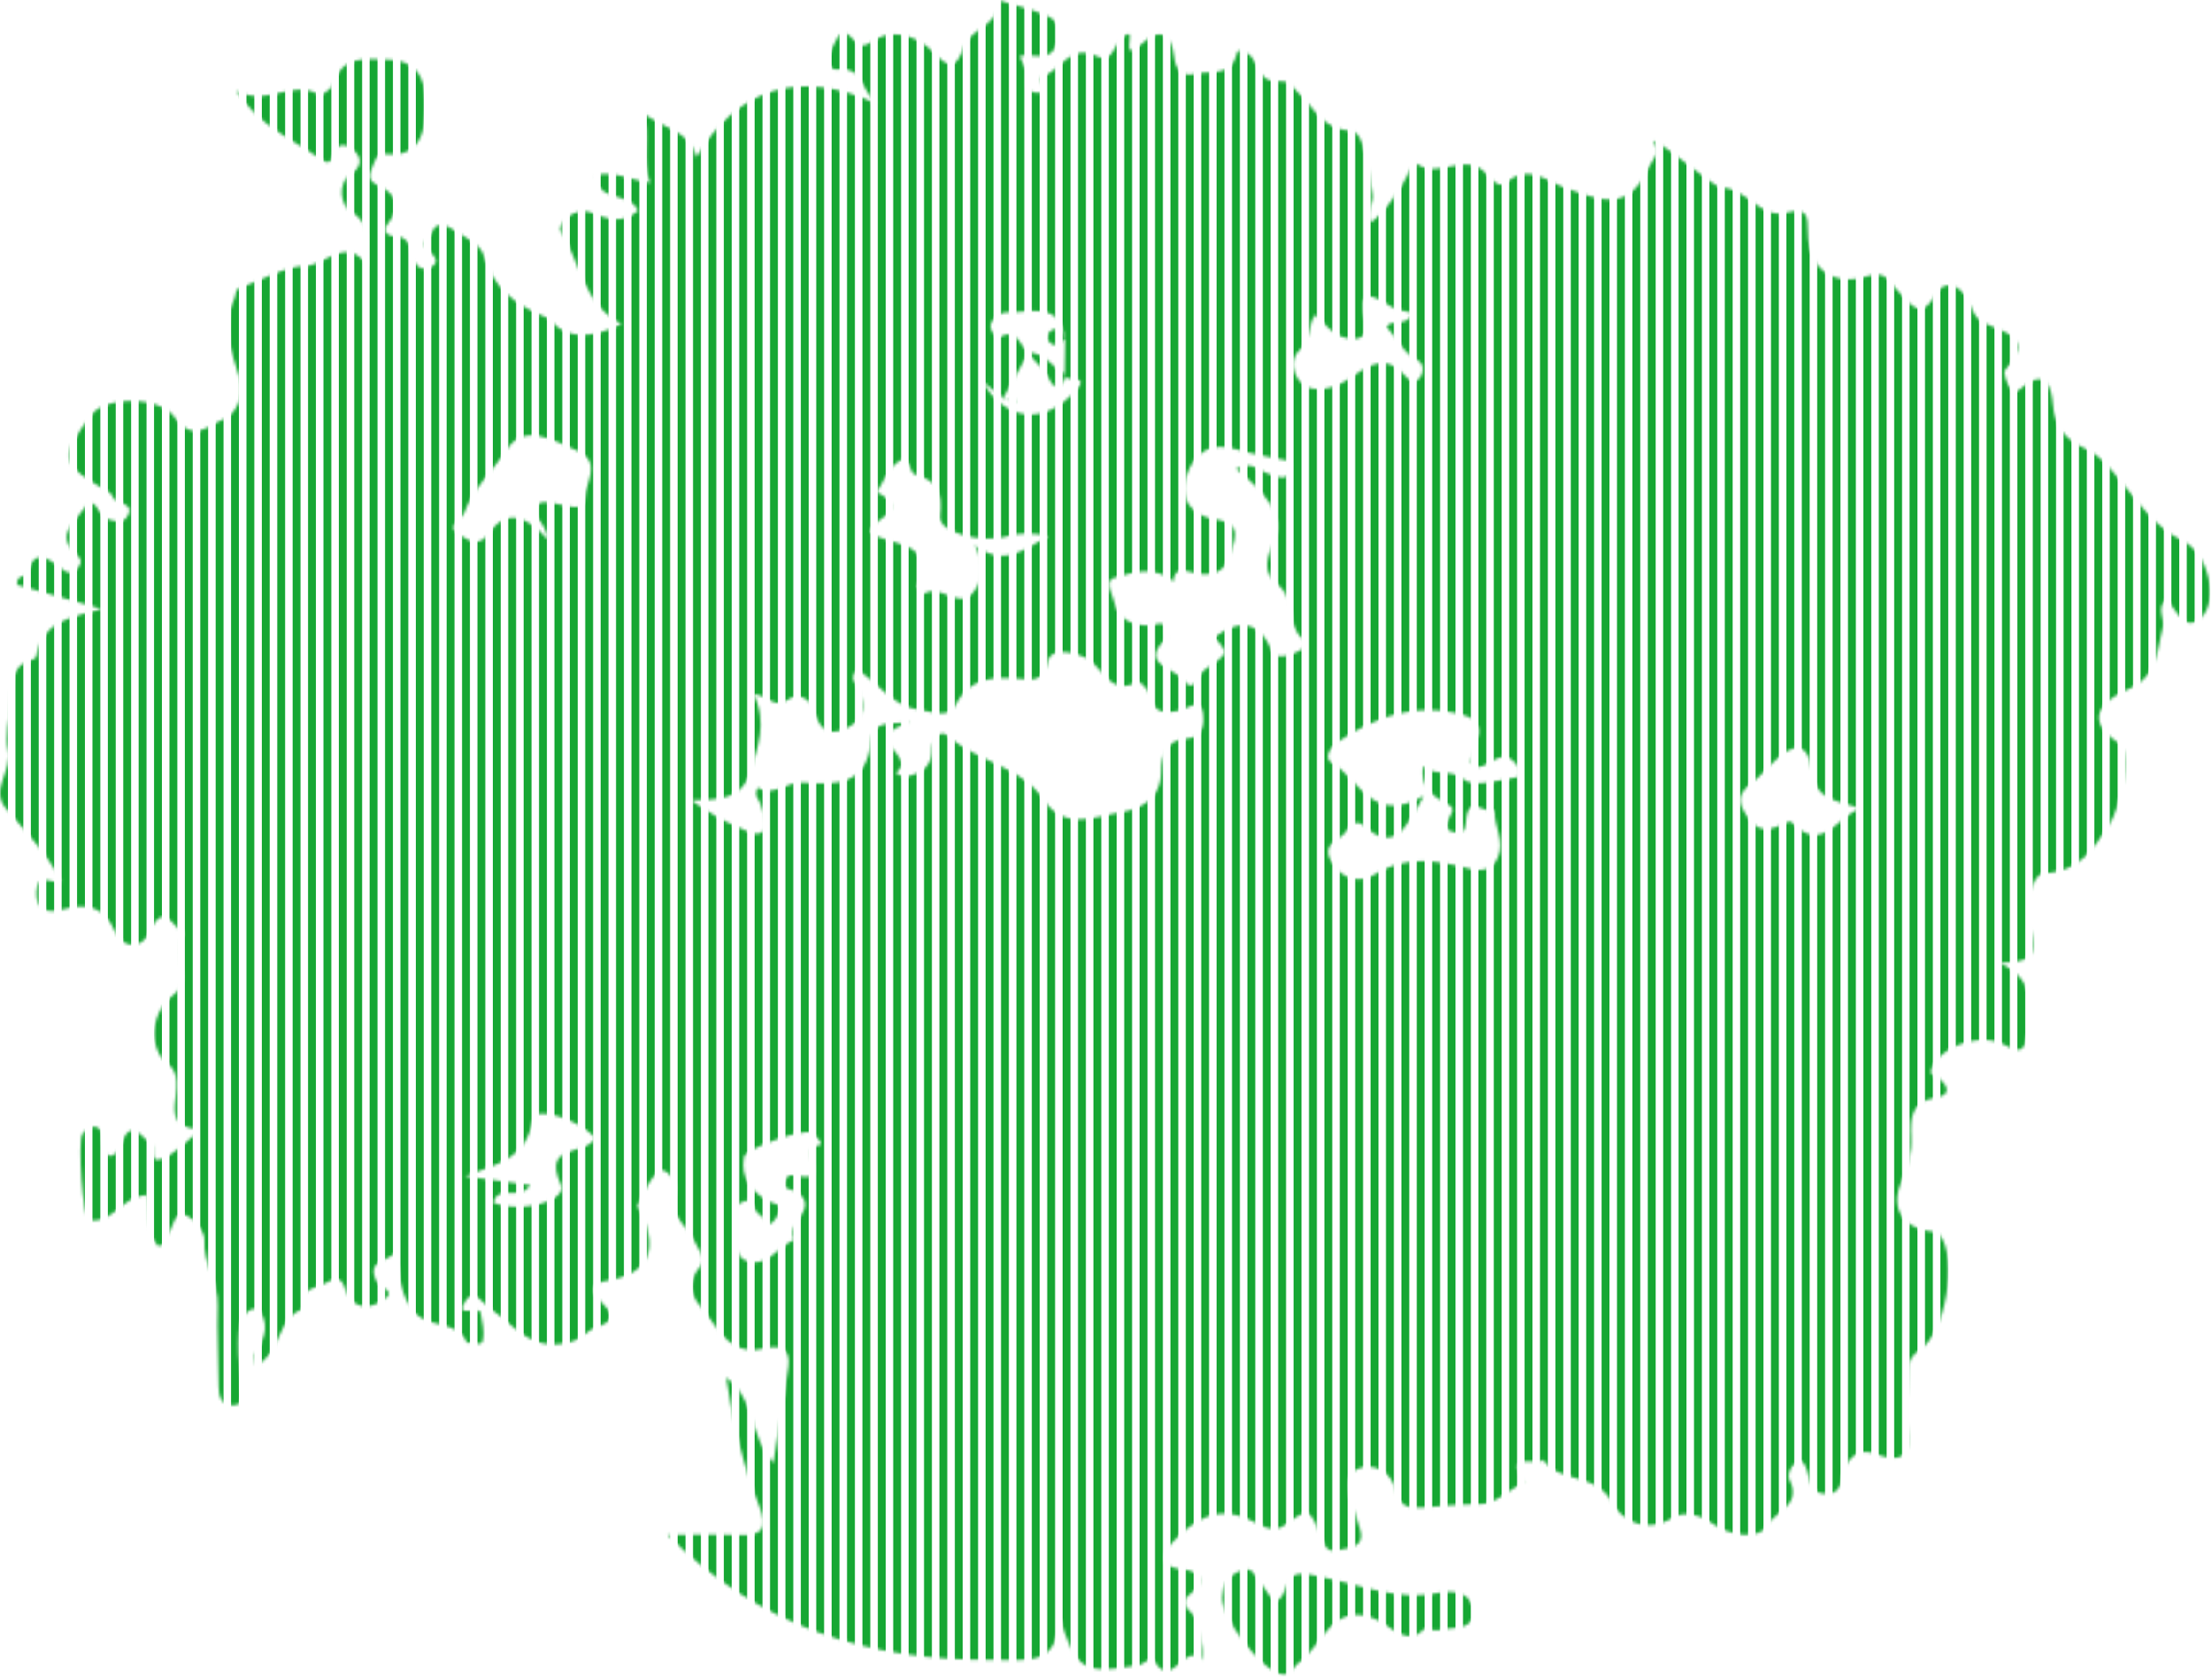 <svg width="768" height="582" viewBox="0 0 768 582" fill="none" xmlns="http://www.w3.org/2000/svg">
<mask id="mask0_52_12624" style="mask-type:luminance" maskUnits="userSpaceOnUse" x="0" y="0" width="768" height="582">
<path d="M694.062 334.165C706.113 339.571 705.564 348.644 703.966 358.844C702.903 365.651 701.009 365.376 695.779 362.624C687.544 358.288 673.747 363.271 670.734 370.803C669.643 373.541 672.128 373.408 673.135 374.266C676.851 377.455 677.316 380.2 671.832 381.108C663.625 382.474 663.167 388.26 663.498 394.546C663.794 400.241 662.358 405.224 660.063 410.532C656.156 419.556 660.858 426.37 670.664 427.489C671.966 427.637 672.656 427.658 673.585 428.875C679.885 437.132 675.436 462.937 666.279 468.864C662.822 471.103 662.435 474.01 662.435 477.572C662.435 483.499 661.182 489.594 662.182 495.317C663.97 505.594 660.176 508.016 651.208 504.75C646.105 502.891 643.043 504.75 640.713 509.149C638.89 512.598 640.29 518.659 633.962 518.581C626.536 518.497 629.359 510.324 625.403 507.129C621.672 507.819 620.405 512.07 621.278 513.689C626.008 522.46 615.956 524.916 613.429 529.689C610.93 534.405 600.949 533.61 594.086 528.57C590.735 526.113 584.808 524.346 580.81 526.845C571.392 532.744 562.804 527.556 559.644 521.517C554.076 510.881 541.342 515.167 535.817 506.742C533.423 509.107 521.774 503.518 529.256 514.372C524.174 517.145 519.099 522.129 514.01 522.143C507.266 522.164 500.685 522.777 494.019 523.333C489.753 523.685 485.783 523.297 484.551 517.378C483.193 510.859 476.871 507.755 471.839 509.733C466.278 511.915 468.185 518.448 469.832 523.473C470.635 525.916 471.458 528.359 472.198 530.822C473.598 535.454 470.959 537.101 467.003 537.636C463.913 538.051 461.146 540.05 459.105 534.659C454.649 522.889 454.339 523.445 445.843 529.583C441.437 532.765 436.728 528.661 432.786 527.084C421.481 522.565 413.851 528.302 407.051 535.447C403.144 539.558 402.124 544.098 410.873 544.816C414.815 545.14 420.291 548.012 413.583 553.073C407.818 557.423 414.843 559.309 415.28 562.463C415.913 567.066 418.173 571.431 417.159 576.28C411.556 569.558 407.009 586.6 400.976 576.949C399.463 574.521 397.281 577.745 395.331 578.068C375.833 581.299 373.707 580.06 367.555 560.443C368.083 579.033 356.074 576.076 345.044 576.203C301.803 576.696 263.426 564.694 231.813 532.821C240.26 532.821 248.524 532.554 256.76 532.899C264.77 533.23 266.629 530.308 263.665 522.946C258.118 509.128 254.676 494.747 252.107 478.128C262.616 486.096 260.068 498.548 268.48 507.896C270.437 495.549 272.337 484.963 273.724 474.306C274.491 468.428 271.169 466.732 265.728 468.055C256.492 470.3 252.184 465.957 246.8 458.221C242.133 451.52 236.368 448.008 243.104 439.645C245.49 436.682 242.252 433.43 240.781 430.326C238.268 424.997 231.293 421.421 234.742 413.397C235.671 411.243 231.363 404.999 229.139 406.449C225.506 408.821 223.683 414.093 221.417 418.31C221.065 418.971 222.437 420.513 222.937 421.682C228.392 434.352 225.077 442.172 210.788 444.601C209.211 444.868 203.481 445.741 207.254 450.422C210.232 454.111 216.63 457.539 206.951 460.819C203.664 461.931 202.13 464.852 197.639 465.999C184.314 469.406 178.69 460.115 170.764 454.681C167.695 452.583 164.647 447.219 161.824 451.302C157.08 458.151 166.378 452.921 166.885 455.751C167.448 458.89 168.272 462.255 167.659 465.246C167.124 467.851 163.999 465.429 162.176 466.218C158.868 458.151 149.154 461.29 144.142 455.786C138.813 449.922 138.722 442.693 137.441 434.795C134.231 438.019 127.143 437.583 130.747 444.756C131.894 447.05 138.405 448.184 132.485 451.703C128.769 453.913 124.299 454.772 121.089 450.162C119.217 447.473 119.618 441.475 113.487 445.206C109.855 447.416 103.245 446.952 105.659 454.322C96.135 456.722 97.916 469.681 88.871 474.003C88.625 471.659 88.21 470.688 88.519 470.124C91.053 465.556 93.756 460.995 90.546 455.722C89.491 453.984 87.316 454.026 86.063 455.258C81.909 459.326 82.881 464.817 82.811 469.85C82.761 473.651 84.148 477.515 83.817 481.26C83.62 483.513 85.352 488.088 80.509 487.856C76.989 487.687 75.912 484.885 75.912 481.387C75.912 471.983 75.251 462.571 75.553 453.181C75.807 445.185 70.478 438.568 70.957 430.375C71.126 427.489 67.149 422.667 64.129 421.724C60.419 420.569 60.138 426.243 58.096 428.728C57.125 429.903 57.941 432.346 54.88 432.543C50.36 427.658 52.155 421.048 50.832 414.811C49.72 415.044 48.537 415.17 47.439 415.551C41.576 417.599 38.056 424.765 30.855 423.547C28.828 423.202 26.829 396.214 28.645 393.617C29.497 392.392 31.299 391.055 32.622 391.104C35.325 391.209 35.459 393.849 35.642 395.919C36.325 403.76 40.316 401.845 42.005 397.242C45.637 387.324 49.389 395.553 52.571 396.869C54.316 397.587 51.107 404.436 56.583 402.134C61.025 400.269 64.572 396.256 68.472 393.145C68.662 392.997 68.486 391.991 68.423 391.984C52.88 390.59 67.106 375.702 58.012 369.107C52.754 365.299 50.522 352.938 60.574 345.033C67.022 339.965 59.033 330.469 63.925 323.895C60.039 322.248 56.935 312.295 51.923 323.606C49.312 329.498 42.674 329.449 40.069 323.606C35.867 314.16 29.842 313.498 21.169 315.863C17.213 316.94 12.427 316.462 12.666 309.767C12.934 302.327 17.967 306.938 21.324 306.086C16.418 296.295 8.865 288.707 2.002 280.584C-3.601 273.953 4.522 267.547 2.762 260.149C1.791 256.052 3.058 249.661 3.614 244.353C4.226 238.462 3.093 230.881 11.688 228.818C12.04 228.734 12.511 228.283 12.575 227.938C14.806 215.205 25.168 214.283 35.318 211.39C25.506 208.595 15.7 205.801 5.951 203.027C5.339 199.536 9.407 200.204 9.668 198.994C11.237 191.582 15.123 192.687 19.558 195.988C21.986 197.797 24.091 200.542 27.019 197.086C29.511 194.151 26.646 192.926 25.027 190.976C20.114 185.042 26.252 180.868 28.666 177.152C32.882 170.669 34.051 178.848 36.838 179.96C39.175 180.889 42.357 181.797 43.927 179.657C46.855 175.666 42.962 175.061 40.316 173.829C39.295 173.35 38.957 171.499 37.944 170.915C20.634 160.976 20.205 159.132 31.967 143.73C36.479 137.817 55.224 137.106 60.701 144.913C67.163 154.127 73.195 147.081 77.581 145.532C80.797 144.399 85.485 138.669 82.987 130.694C80.431 122.521 76.954 113.138 81.318 103.819C81.952 102.46 81.572 100.412 83.402 99.806C91.004 97.307 98.951 92.401 105.856 92.331C112.98 92.26 120.455 81.336 127.846 92.626C126.784 85.243 129.782 78.119 121.554 73.241C119.083 71.777 116.133 64.231 122.335 59.993C125.333 57.945 125.868 54.918 123.018 52.426C119.984 49.78 117.091 49.005 115.542 54.362C114.536 57.839 112.009 55.728 110.474 54.658C101.161 48.168 90.131 43.832 82.015 31.499C92.771 37.18 101.478 27.325 110.791 32.851C111.509 33.273 115.028 30.992 115.549 29.409C118.991 19.005 126.41 20.455 135.097 20.715C147.267 21.081 147.985 31.457 147.88 37.152C147.76 43.487 146.69 54.96 134.16 53.503C130.507 53.074 130.275 55.897 129.219 58.135C127.945 60.824 127.762 62.703 131.077 64.245C137.356 67.159 139.827 71.411 134.667 77.633C132.499 80.252 134.688 81.941 136.709 81.948C141.404 81.962 142.389 84.968 143.121 88.48C143.846 92.007 146.064 94.372 149.414 92.788C153.096 91.05 150.716 88.713 148.696 86.946C145.493 84.144 149.069 82.603 149.914 80.604C151.336 77.225 154.271 77.718 156.376 79.118C160.592 81.913 166.779 84.616 167.934 88.579C171.207 99.835 178.69 105.663 188.622 109.731C189.41 110.055 190.346 110.358 190.867 110.963C196.489 117.481 204.779 117.981 215.736 112.463C202.594 105.628 201.433 91.113 194.746 80.238C193.443 78.112 198.983 71.157 205.832 74.001C211.02 76.155 216.327 77.732 221.522 73.142C218.643 66.399 207.205 70.369 206.818 60.803C212.836 59.254 218.369 62.204 225.647 63.506C222.522 54.953 225.929 47.112 223.141 39.038C229.505 44.529 239.197 44.782 241.788 54.58C255.901 30.633 277.588 23.545 304.267 35.983C298.473 30.317 299.67 23.193 290.759 24.108C286.922 24.502 287.112 19.483 289.097 16.281C290.695 13.697 291.744 8.531 296.045 13.458C299.776 17.731 300.874 15.19 304.928 13.155C310.764 10.227 318.908 12.578 324.3 18.357C329.002 23.404 332.029 24.411 334.647 16.253C336.702 9.854 347.261 8.967 346.487 -0.001C352.364 1.844 358.474 3.195 364.035 5.736C366.9 7.046 368.329 10.086 367.175 14.338C365.014 22.285 358.925 18.315 354.061 19.491C354.927 21.764 356.44 23.925 356.384 26.051C356.306 28.867 355.983 31.626 359.291 32.112C366.443 33.16 359.03 27.339 361.621 26.628C368.146 24.847 371.285 15.042 380.549 19.399C387.616 22.721 386.398 12.74 392.001 11.776C393.416 11.909 389.2 22.081 396.584 15.077C402.553 9.404 406.72 11.705 407.621 19.498C408.177 24.312 410.402 26.783 415.019 25.622C419.989 24.369 426.796 26.748 429.111 19.617C429.548 18.266 429.71 17.076 431.082 17.59C432.575 18.153 434.355 19.16 435.045 20.476C439.114 28.261 439.029 28.064 446.104 28.289C447.687 28.339 449.18 30.831 450.728 32.182C456.275 37.011 458.394 44.599 468.889 45.387C474.225 45.788 474.893 59.339 476.449 67.328C477.09 70.622 473.852 73.818 475.907 77.274C479.983 74.571 486.923 65.132 489.408 59.254C489.851 58.212 491.717 56.657 491.815 56.734C499.22 62.647 509.258 51.955 516.304 60.662C517.754 62.457 520.859 65.392 522.822 63.569C530.523 56.425 537.52 63.217 543.567 65.273C555.195 69.222 564.895 74.121 572.159 58.684C574.454 53.813 576.643 54.017 574.003 48.773C579.776 51.244 594.874 64.998 597.676 65.09C606.637 65.371 611.226 76.148 620.236 73.832C627.381 71.995 627.683 74.606 627.712 80.716C627.761 93.359 636.581 99.764 648.512 95.808C655.234 93.577 656.304 98.574 659.549 101.636C663.069 104.952 666.623 111.836 671.966 102.298C675.007 96.871 680.167 98.743 682.996 103.692C684.665 106.613 685.122 110.119 688.585 111.935C695.195 115.405 706.964 116.559 696.202 128.42C695.322 129.384 696.899 133.39 698.264 135.325C699.39 136.916 701.094 135.304 702.495 134.185C711.04 127.364 712.342 135.818 712.743 140.302C713.447 148.27 717.185 152.691 724.006 155.746C729.137 158.04 732.361 162.313 736.022 166.663C742.476 174.329 748.129 183.057 757.941 187.802C766.67 192.025 770.682 208.602 764.044 214.578C758.244 219.801 755.696 211.305 752.12 208.166C748.474 211.143 751.817 214.712 750.93 217.936C748.671 226.129 749.318 234.816 738.619 239.419C733.164 241.763 721.268 248.556 735.508 257.861C740.745 261.282 735.93 280.886 732.305 286.306C726.568 294.88 722.295 302.412 709.759 303.179C705.254 303.453 702.551 315.223 704.853 322.086C708.351 332.518 703.86 334.306 694.055 334.151L694.062 334.165ZM346.48 117.038C346.487 118.502 346.494 119.973 346.501 121.437C345.171 125.274 349.971 132.418 340.785 132.01C349.091 146.461 362.691 148.066 373.925 135.051C378.226 130.074 370.434 132.707 369.589 130.497C369.659 126.041 369.737 121.585 369.807 117.129L369.73 117.869C367.991 103.868 357.003 108.901 349.119 108.45C348.021 108.387 339.835 112.132 346.585 117.327L346.473 117.031L346.48 117.038ZM407.29 201.971C400.857 196.094 393.318 198.733 386.771 200.627C383.041 201.711 386.518 206.73 387.137 209.763C388.644 217.126 397.907 217.584 400.526 216.852C406.966 215.043 403.799 220.167 405.425 221.322C394.831 230.212 407.635 231.965 410.535 235.731C414.942 241.453 415.42 234.513 418.144 232.591C426.859 226.439 427.302 227.058 419.827 219.534C420.439 220.118 421.467 221.286 421.594 221.195C430.576 214.719 437.143 215.353 441.922 226.538C442.908 228.839 448.272 227.685 451.404 225.791C453.248 224.679 453.572 222.941 452.122 221.645C446.533 216.655 449.891 207.884 443.577 202.893C439.515 199.684 438.882 195.742 441.754 189.54C447.23 177.715 437.579 169.986 429.252 162.757C434.546 159.547 437.375 163.791 440.86 164.615C443.851 165.326 446.786 167.459 447.955 163.109C448.997 159.251 445.329 159.695 443.028 159.167C438.509 158.132 433.884 157.435 429.477 156.048C420.418 153.205 414.667 157.027 411.922 165.185C409.085 173.618 414.449 179.2 421.636 180.206C432.349 181.706 428.133 188.111 426.873 192.989C425.381 198.754 420.503 200.176 414.928 198.966C411.676 198.262 407.987 196.241 407.283 201.964L407.29 201.971ZM261.673 240.996C266.579 251.224 262.94 259.494 260.554 267.744C257.612 277.916 248.714 277.698 239.986 277.81C245.575 281.668 250.664 284.884 256.169 287.059C259.012 288.179 263.123 291.269 265.425 287.982C266.72 286.13 264.897 281.808 263.926 278.774C263.461 277.331 261.539 276.36 263.06 273.404C268.578 276.804 273.295 271.123 278.94 271.637C290.561 272.693 301.205 272.341 302.45 256.996C302.95 250.836 307.174 251.104 315.972 250.801C297.227 256.496 318.908 262.197 311.397 268.005C310.496 268.702 313.889 269.786 315.283 269.448C320.147 268.265 323.68 265.928 323.589 259.966C323.539 256.763 326.313 252.871 329.15 255.44C339.201 264.549 354.385 265.71 362.444 277.74C369.688 288.545 380.514 283.35 389.432 281.907C395.662 280.9 403.053 277.5 403.13 268.054C403.179 262.359 404.742 256.665 412.302 256.334C418.201 256.073 417.961 249.957 417.666 247.753C416.87 241.918 412.429 246.022 409.684 246.62C404.432 247.767 400.42 247.767 399.104 241.158C398.752 239.377 395.662 236.406 395.218 236.639C385.779 241.594 383.512 232.929 378.12 229.043C375.087 226.854 364.95 224.13 363.866 229.494C362.29 237.307 357.559 235.914 353.864 235.632C344.636 234.935 336.843 235.076 331.677 244.902C329.15 249.703 323.272 246.937 318.683 246.289C309.511 245.001 304.682 236.66 297.523 232.443C294.82 235.562 297.08 237.061 297.896 238.856C300.536 244.67 300.353 249.703 293.828 252.836C287.366 255.94 284.459 252.807 282.657 246.817C281.291 242.291 277.117 240.348 273.569 242.896C268.881 246.268 266.706 241.39 261.694 240.975L261.673 240.996ZM494.385 276.233C487.909 287.587 484.213 296.414 473.303 286.461C471.177 284.518 468.432 286.44 467.876 287.813C466.313 291.677 458.57 292.163 462.04 298.688C465.63 305.445 472.085 306.762 477.371 303.51C488.218 296.844 498.798 298.582 509.849 301.468C514.08 302.574 518.022 302.271 520.07 297.625C522.569 291.973 518.662 286.707 518.859 281.175C515.833 282.984 510.223 275.783 509.138 283.814C508.78 286.489 509.174 289.537 505.492 289.016C500.551 288.319 502.17 285.553 503.852 282.54C505.33 279.894 502.909 279.499 500.98 278.31C497.271 276.015 493.23 273.326 494.019 265.956C498.678 269.807 503.296 266.569 508.364 270.616C511.975 273.495 520.366 270.743 526.525 269.842C528.271 269.588 527.722 267.012 526.567 265.485C521.591 258.903 517.529 266.21 513.003 266.315C512.362 266.329 511.694 265.492 510.694 264.823C510.617 259.178 518.522 250.984 507.618 248.077C491.942 243.903 477.646 248.542 464.56 257.502C461.759 259.417 459.541 263.225 462.434 264.844C471.972 270.208 476.203 286.7 494.378 276.233L494.385 276.233ZM364.028 186.07C358.42 184.958 353.73 184.972 349.957 186.112C340.757 188.886 325.658 184.796 326.299 179.137C327.228 170.985 325.56 166.79 317.465 164.615C315.578 164.108 316.113 156.668 311.165 160.786C308.194 163.256 306.625 167.402 304.421 170.795C317.465 177.623 301.634 179.946 302.274 184.866C308.842 189.934 324.722 186.844 318.584 203.337C318.338 204.006 319.823 205.315 320.499 206.328C326.193 202.232 332.409 211.291 337.294 206.286C341.461 202.021 341.933 195.918 338.483 189.252C348.655 197.121 355.581 190.596 364.035 186.077L364.028 186.07ZM190.36 187.422C189.227 180.382 184.18 179.341 185.757 176.229C187.284 173.21 191.001 174.547 193.781 174.998C197.456 175.589 203.136 177.891 203.129 172.724C203.129 167.557 209.31 160.469 200.321 156.443C192.078 152.754 182.033 146.891 176.113 155.858C171.249 163.228 164.337 169.437 161.183 177.996C160.233 180.58 154.377 182.501 159.621 185.711C162.422 187.429 166.245 190.125 169.567 185.345C175.325 177.053 181.921 178.067 190.353 187.414L190.36 187.422ZM255.986 424.969C256.112 429.931 254.078 436.147 259.667 437.85C266.354 439.892 270.31 432.613 275.878 430.283C272.182 424.582 284.951 419.697 276.709 413.826C275.16 412.721 271.753 413.256 272.513 410.222C273.379 406.738 276.124 408.152 278.722 408.427C288.436 409.448 276.026 398.439 284.437 397.538C286.359 397.333 283.093 394.166 281.685 393.251C279.053 391.54 258.886 398.685 258.344 401.627C256.985 408.955 261.103 413.91 267.037 417.085C269.662 418.493 272.612 417.613 269.761 422.329C266.305 428.059 265.608 422.4 263.722 421.604C261.335 420.59 261.877 414.966 257.316 417.451C253.606 419.471 255.458 422.561 255.979 424.969L255.986 424.969ZM490.45 108.633C487.634 107.859 485.002 107.725 483.066 106.5C475.809 101.89 471.437 99.757 474.119 112.132C475.555 118.755 469.016 118.178 465.299 116.693C462.033 115.384 459.619 111.935 456.655 109.267C453.931 112.751 455.388 117.988 451.32 121.465C446.681 125.428 449.665 133.939 455.846 134.924C461.111 135.762 466.13 133.193 470.121 130.342C476.442 125.83 481.848 123.472 487.824 130.426C489.162 131.982 491.309 133.481 493.089 130.954C494.427 129.061 494.251 126.139 492.371 125.21C487.127 122.62 485.156 117.298 481.271 113.406C483.551 110.527 488.345 113.765 490.45 108.64L490.45 108.633ZM646.055 280.71C638.84 277.958 630.408 278.38 629.119 267.843C627.775 256.876 622.334 258.136 615.97 264.337C613.331 266.907 610.895 269.736 607.995 271.968C602.61 276.114 603.532 279.232 607.432 284.511C613.077 292.156 620.553 283.814 622.01 285.37C632.913 296.985 638.115 282.73 646.062 280.717L646.055 280.71ZM171.249 417.472C181.505 421.484 197.273 416.529 194.767 411.257C187.707 396.411 204.389 401.374 206.487 394.912C200.616 388.197 185.665 384.016 185.004 388.436C182.899 402.486 171.988 404.267 161.493 408.293C168.8 409.293 176.099 410.292 184.131 411.397C180.259 417.219 173.241 410.87 171.249 417.479L171.249 417.472ZM500.192 565.806C504.373 564.708 511.264 566.137 511.335 560.07C511.426 552.397 504.458 551.904 498.904 553.016C485.142 555.776 472.747 550.236 459.858 547.66C455.297 546.745 448.75 544.422 447.089 549.497C443.182 561.442 440.465 552.439 437.622 549.546C435.454 547.343 435.306 543.007 430.026 545.541C425.81 547.561 424.698 550.313 424.423 554.382C423.945 561.534 437.784 579.723 444.83 581.187C448.546 581.961 448.955 578.582 450.714 577.393C459.386 571.564 462.491 554.114 479.715 563.075C481.721 564.117 489.211 571.825 494.272 565.525C496.82 565.687 498.636 566.222 500.206 565.813L500.192 565.806ZM346.48 117.038C346.48 118.502 346.494 119.973 346.501 121.437C345.171 125.274 349.971 132.418 340.771 132.031C343.305 134.157 345.853 136.262 348.401 138.366L348.085 138.606C351.069 133.242 354.061 127.885 357.045 122.521C354.04 119.825 352.906 113.356 346.592 117.334L346.48 117.038ZM369.737 117.854C368.73 115.447 367.822 112.638 364.479 115.053C363.817 115.532 363.458 117.693 363.937 118.277C366.372 121.233 368.231 119.551 369.814 117.136C369.814 117.136 369.737 117.876 369.737 117.854ZM364.486 131.968C366.492 136.015 369.188 134.15 369.934 130.116C365.457 127.575 362.691 122.099 356.588 122.359C359.291 125.478 362.48 127.927 364.486 131.968ZM348.43 138.338C349.823 138.803 351.182 139.288 352.547 139.774C352.583 139.443 352.611 139.112 352.646 138.782C351.126 138.725 349.605 138.662 348.085 138.606C348.085 138.606 348.401 138.366 348.43 138.338Z" fill="white"/>
</mask>
<g mask="url(#mask0_52_12624)">
<path d="M0.025 -46.723L0.025 607.072L2.757 607.072L2.757 -46.723L0.025 -46.723Z" fill="#16A733"/>
<path d="M5.365 -46.723L5.365 607.072L8.096 607.072L8.096 -46.723L5.365 -46.723Z" fill="#16A733"/>
<path d="M10.715 -46.723L10.715 607.072L13.446 607.072L13.446 -46.723L10.715 -46.723Z" fill="#16A733"/>
<path d="M16.066 -46.723L16.066 607.072L18.798 607.072L18.797 -46.723L16.066 -46.723Z" fill="#16A733"/>
<path d="M21.408 -46.723L21.408 607.072L24.139 607.072L24.139 -46.723L21.408 -46.723Z" fill="#16A733"/>
<path d="M26.756 -46.723L26.756 607.072L29.487 607.072L29.487 -46.723L26.756 -46.723Z" fill="#16A733"/>
<path d="M32.1 -46.723L32.1 607.072L34.831 607.072L34.831 -46.723L32.1 -46.723Z" fill="#16A733"/>
<path d="M37.451 -46.723L37.451 607.072L40.182 607.072L40.182 -46.723L37.451 -46.723Z" fill="#16A733"/>
<path d="M42.793 -46.723L42.793 607.072L45.524 607.072L45.524 -46.723L42.793 -46.723Z" fill="#16A733"/>
<path d="M48.142 -46.723L48.143 607.072L50.874 607.072L50.874 -46.723L48.142 -46.723Z" fill="#16A733"/>
<path d="M53.484 -46.723L53.484 607.072L56.215 607.072L56.215 -46.723L53.484 -46.723Z" fill="#16A733"/>
<path d="M58.836 -46.723L58.836 607.072L61.567 607.072L61.567 -46.723L58.836 -46.723Z" fill="#16A733"/>
<path d="M64.184 -46.723L64.184 607.072L66.915 607.072L66.915 -46.723L64.184 -46.723Z" fill="#16A733"/>
<path d="M69.529 -46.723L69.529 607.072L72.26 607.072L72.26 -46.723L69.529 -46.723Z" fill="#16A733"/>
<path d="M74.877 -46.723L74.877 607.072L77.608 607.072L77.608 -46.723L74.877 -46.723Z" fill="#16A733"/>
<path d="M80.219 -46.723L80.219 607.072L82.95 607.072L82.95 -46.723L80.219 -46.723Z" fill="#16A733"/>
<path d="M85.568 -46.723L85.568 607.072L88.299 607.072L88.299 -46.723L85.568 -46.723Z" fill="#16A733"/>
<path d="M90.912 -46.723L90.912 607.072L93.643 607.072L93.643 -46.723L90.912 -46.723Z" fill="#16A733"/>
<path d="M96.262 -46.723L96.262 607.072L98.993 607.072L98.993 -46.723L96.262 -46.723Z" fill="#16A733"/>
<path d="M101.605 -46.723L101.605 607.072L104.337 607.072L104.337 -46.723L101.605 -46.723Z" fill="#16A733"/>
<path d="M106.953 -46.723L106.953 607.072L109.684 607.072L109.684 -46.723L106.953 -46.723Z" fill="#16A733"/>
<path d="M112.303 -46.723L112.303 607.072L115.034 607.072L115.034 -46.723L112.303 -46.723Z" fill="#16A733"/>
<path d="M117.646 -46.723L117.646 607.072L120.378 607.072L120.378 -46.723L117.646 -46.723Z" fill="#16A733"/>
<path d="M122.996 -46.723L122.996 607.072L125.727 607.072L125.727 -46.723L122.996 -46.723Z" fill="#16A733"/>
<path d="M128.338 -46.723L128.338 607.072L131.069 607.072L131.069 -46.723L128.338 -46.723Z" fill="#16A733"/>
<path d="M133.689 -46.723L133.689 607.072L136.421 607.072L136.421 -46.723L133.689 -46.723Z" fill="#16A733"/>
<path d="M139.031 -46.723L139.031 607.072L141.762 607.072L141.762 -46.723L139.031 -46.723Z" fill="#16A733"/>
<path d="M144.379 -46.723L144.379 607.072L147.11 607.072L147.11 -46.723L144.379 -46.723Z" fill="#16A733"/>
<path d="M149.728 -46.723L149.729 607.072L152.46 607.072L152.46 -46.723L149.728 -46.723Z" fill="#16A733"/>
<path d="M155.072 -46.723L155.072 607.072L157.803 607.072L157.803 -46.723L155.072 -46.723Z" fill="#16A733"/>
<path d="M160.422 -46.723L160.422 607.072L163.153 607.072L163.153 -46.723L160.422 -46.723Z" fill="#16A733"/>
<path d="M165.766 -46.723L165.766 607.072L168.497 607.072L168.497 -46.723L165.766 -46.723Z" fill="#16A733"/>
<path d="M171.115 -46.723L171.115 607.072L173.846 607.072L173.846 -46.723L171.115 -46.723Z" fill="#16A733"/>
<path d="M176.459 -46.723L176.459 607.072L179.19 607.072L179.19 -46.723L176.459 -46.723Z" fill="#16A733"/>
<path d="M181.809 -46.723L181.809 607.072L184.54 607.072L184.54 -46.723L181.809 -46.723Z" fill="#16A733"/>
<path d="M187.148 -46.723L187.148 607.072L189.88 607.072L189.88 -46.723L187.148 -46.723Z" fill="#16A733"/>
<path d="M192.498 -46.723L192.498 607.072L195.229 607.072L195.229 -46.723L192.498 -46.723Z" fill="#16A733"/>
<path d="M197.85 -46.723L197.85 607.072L200.581 607.072L200.581 -46.723L197.85 -46.723Z" fill="#16A733"/>
<path d="M203.191 -46.723L203.191 607.072L205.923 607.072L205.923 -46.723L203.191 -46.723Z" fill="#16A733"/>
<path d="M208.543 -46.723L208.543 607.072L211.274 607.072L211.274 -46.723L208.543 -46.723Z" fill="#16A733"/>
<path d="M213.885 -46.723L213.885 607.072L216.616 607.072L216.616 -46.723L213.885 -46.723Z" fill="#16A733"/>
<path d="M219.234 -46.723L219.234 607.072L221.966 607.072L221.966 -46.723L219.234 -46.723Z" fill="#16A733"/>
<path d="M224.576 -46.723L224.576 607.072L227.307 607.072L227.307 -46.723L224.576 -46.723Z" fill="#16A733"/>
<path d="M229.926 -46.723L229.926 607.072L232.657 607.072L232.657 -46.723L229.926 -46.723Z" fill="#16A733"/>
<path d="M235.275 -46.723L235.275 607.072L238.007 607.072L238.007 -46.723L235.275 -46.723Z" fill="#16A733"/>
<path d="M240.619 -46.723L240.619 607.072L243.35 607.072L243.35 -46.723L240.619 -46.723Z" fill="#16A733"/>
<path d="M245.969 -46.723L245.969 607.072L248.7 607.072L248.7 -46.723L245.969 -46.723Z" fill="#16A733"/>
<path d="M251.312 -46.723L251.312 607.072L254.044 607.072L254.044 -46.723L251.312 -46.723Z" fill="#16A733"/>
<path d="M256.662 -46.723L256.662 607.072L259.393 607.072L259.393 -46.723L256.662 -46.723Z" fill="#16A733"/>
<path d="M262.004 -46.723L262.004 607.072L264.735 607.072L264.735 -46.723L262.004 -46.723Z" fill="#16A733"/>
<path d="M267.352 -46.723L267.352 607.072L270.083 607.072L270.083 -46.723L267.352 -46.723Z" fill="#16A733"/>
<path d="M272.695 -46.723L272.695 607.072L275.426 607.072L275.426 -46.723L272.695 -46.723Z" fill="#16A733"/>
<path d="M278.045 -46.723L278.045 607.072L280.776 607.072L280.776 -46.723L278.045 -46.723Z" fill="#16A733"/>
<path d="M283.395 -46.723L283.395 607.072L286.126 607.072L286.126 -46.723L283.395 -46.723Z" fill="#16A733"/>
<path d="M288.738 -46.723L288.738 607.072L291.469 607.072L291.469 -46.723L288.738 -46.723Z" fill="#16A733"/>
<path d="M294.088 -46.723L294.088 607.072L296.819 607.072L296.819 -46.723L294.088 -46.723Z" fill="#16A733"/>
<path d="M299.432 -46.723L299.432 607.072L302.163 607.072L302.163 -46.723L299.432 -46.723Z" fill="#16A733"/>
<path d="M304.779 -46.723L304.779 607.072L307.51 607.072L307.51 -46.723L304.779 -46.723Z" fill="#16A733"/>
<path d="M310.121 -46.723L310.121 607.072L312.852 607.072L312.852 -46.723L310.121 -46.723Z" fill="#16A733"/>
<path d="M315.473 -46.723L315.473 607.072L318.204 607.072L318.204 -46.723L315.473 -46.723Z" fill="#16A733"/>
<path d="M320.822 -46.723L320.822 607.072L323.553 607.072L323.553 -46.723L320.822 -46.723Z" fill="#16A733"/>
<path d="M326.164 -46.723L326.164 607.072L328.895 607.072L328.895 -46.723L326.164 -46.723Z" fill="#16A733"/>
<path d="M331.516 -46.723L331.516 607.072L334.247 607.072L334.247 -46.723L331.516 -46.723Z" fill="#16A733"/>
<path d="M336.855 -46.723L336.855 607.072L339.587 607.072L339.587 -46.723L336.855 -46.723Z" fill="#16A733"/>
<path d="M342.205 -46.723L342.205 607.072L344.936 607.072L344.936 -46.723L342.205 -46.723Z" fill="#16A733"/>
<path d="M347.549 -46.723L347.549 607.072L350.28 607.072L350.28 -46.723L347.549 -46.723Z" fill="#16A733"/>
<path d="M352.898 -46.723L352.898 607.072L355.63 607.072L355.63 -46.723L352.898 -46.723Z" fill="#16A733"/>
<path d="M358.242 -46.723L358.242 607.072L360.973 607.072L360.973 -46.723L358.242 -46.723Z" fill="#16A733"/>
<path d="M363.592 -46.723L363.592 607.072L366.323 607.072L366.323 -46.723L363.592 -46.723Z" fill="#16A733"/>
<path d="M368.941 -46.723L368.941 607.072L371.673 607.072L371.673 -46.723L368.941 -46.723Z" fill="#16A733"/>
<path d="M374.285 -46.723L374.285 607.072L377.016 607.072L377.016 -46.723L374.285 -46.723Z" fill="#16A733"/>
<path d="M379.633 -46.723L379.633 607.072L382.364 607.072L382.364 -46.723L379.633 -46.723Z" fill="#16A733"/>
<path d="M384.975 -46.723L384.975 607.072L387.706 607.072L387.706 -46.723L384.975 -46.723Z" fill="#16A733"/>
<path d="M390.326 -46.723L390.326 607.072L393.057 607.072L393.057 -46.723L390.326 -46.723Z" fill="#16A733"/>
<path d="M395.668 -46.723L395.668 607.072L398.399 607.072L398.399 -46.723L395.668 -46.723Z" fill="#16A733"/>
<path d="M401.018 -46.723L401.018 607.072L403.749 607.072L403.749 -46.723L401.018 -46.723Z" fill="#16A733"/>
<path d="M406.369 -46.723L406.369 607.072L409.1 607.072L409.1 -46.723L406.369 -46.723Z" fill="#16A733"/>
<path d="M411.711 -46.723L411.711 607.072L414.442 607.072L414.442 -46.723L411.711 -46.723Z" fill="#16A733"/>
<path d="M417.059 -46.723L417.059 607.072L419.79 607.072L419.79 -46.723L417.059 -46.723Z" fill="#16A733"/>
<path d="M422.402 -46.723L422.402 607.072L425.133 607.072L425.133 -46.723L422.402 -46.723Z" fill="#16A733"/>
<path d="M427.752 -46.723L427.752 607.072L430.483 607.072L430.483 -46.723L427.752 -46.723Z" fill="#16A733"/>
<path d="M433.096 -46.723L433.096 607.072L435.827 607.072L435.827 -46.723L433.096 -46.723Z" fill="#16A733"/>
<path d="M438.445 -46.723L438.445 607.072L441.176 607.072L441.176 -46.723L438.445 -46.723Z" fill="#16A733"/>
<path d="M443.787 -46.723L443.787 607.072L446.518 607.072L446.518 -46.723L443.787 -46.723Z" fill="#16A733"/>
<path d="M449.139 -46.723L449.139 607.072L451.87 607.072L451.87 -46.723L449.139 -46.723Z" fill="#16A733"/>
<path d="M454.486 -46.723L454.486 607.072L457.217 607.072L457.217 -46.723L454.486 -46.723Z" fill="#16A733"/>
<path d="M459.828 -46.723L459.828 607.072L462.559 607.072L462.559 -46.723L459.828 -46.723Z" fill="#16A733"/>
<path d="M465.178 -46.723L465.178 607.072L467.909 607.072L467.909 -46.723L465.178 -46.723Z" fill="#16A733"/>
<path d="M470.521 -46.723L470.521 607.072L473.253 607.072L473.253 -46.723L470.521 -46.723Z" fill="#16A733"/>
<path d="M475.871 -46.723L475.871 607.072L478.602 607.072L478.602 -46.723L475.871 -46.723Z" fill="#16A733"/>
<path d="M481.215 -46.723L481.215 607.072L483.946 607.072L483.946 -46.723L481.215 -46.723Z" fill="#16A733"/>
<path d="M486.564 -46.723L486.564 607.072L489.296 607.072L489.296 -46.723L486.564 -46.723Z" fill="#16A733"/>
<path d="M491.904 -46.723L491.904 607.072L494.635 607.072L494.635 -46.723L491.904 -46.723Z" fill="#16A733"/>
<path d="M497.256 -46.723L497.256 607.072L499.987 607.072L499.987 -46.723L497.256 -46.723Z" fill="#16A733"/>
<path d="M502.605 -46.723L502.605 607.072L505.337 607.072L505.337 -46.723L502.605 -46.723Z" fill="#16A733"/>
<path d="M507.949 -46.723L507.949 607.072L510.68 607.072L510.68 -46.723L507.949 -46.723Z" fill="#16A733"/>
<path d="M513.299 -46.723L513.299 607.072L516.03 607.072L516.03 -46.723L513.299 -46.723Z" fill="#16A733"/>
<path d="M518.639 -46.723L518.639 607.072L521.37 607.072L521.37 -46.723L518.639 -46.723Z" fill="#16A733"/>
<path d="M523.992 -46.723L523.992 607.072L526.723 607.072L526.723 -46.723L523.992 -46.723Z" fill="#16A733"/>
<path d="M529.332 -46.723L529.332 607.072L532.063 607.072L532.063 -46.723L529.332 -46.723Z" fill="#16A733"/>
<path d="M534.682 -46.723L534.682 607.072L537.413 607.072L537.413 -46.723L534.682 -46.723Z" fill="#16A733"/>
<path d="M540.031 -46.723L540.031 607.072L542.762 607.072L542.762 -46.723L540.031 -46.723Z" fill="#16A733"/>
<path d="M545.375 -46.723L545.375 607.072L548.106 607.072L548.106 -46.723L545.375 -46.723Z" fill="#16A733"/>
<path d="M550.725 -46.723L550.725 607.072L553.456 607.072L553.456 -46.723L550.725 -46.723Z" fill="#16A733"/>
<path d="M556.068 -46.723L556.068 607.072L558.8 607.072L558.799 -46.723L556.068 -46.723Z" fill="#16A733"/>
<path d="M561.416 -46.723L561.416 607.072L564.147 607.072L564.147 -46.723L561.416 -46.723Z" fill="#16A733"/>
<path d="M566.758 -46.723L566.758 607.072L569.489 607.072L569.489 -46.723L566.758 -46.723Z" fill="#16A733"/>
<path d="M572.111 -46.723L572.111 607.072L574.842 607.072L574.842 -46.723L572.111 -46.723Z" fill="#16A733"/>
<path d="M577.459 -46.723L577.459 607.072L580.19 607.072L580.19 -46.723L577.459 -46.723Z" fill="#16A733"/>
<path d="M582.801 -46.723L582.801 607.072L585.532 607.072L585.532 -46.723L582.801 -46.723Z" fill="#16A733"/>
<path d="M588.152 -46.723L588.152 607.072L590.884 607.072L590.883 -46.723L588.152 -46.723Z" fill="#16A733"/>
<path d="M593.494 -46.723L593.494 607.072L596.225 607.072L596.225 -46.723L593.494 -46.723Z" fill="#16A733"/>
<path d="M598.844 -46.723L598.844 607.072L601.575 607.072L601.575 -46.723L598.844 -46.723Z" fill="#16A733"/>
<path d="M604.186 -46.723L604.186 607.072L606.917 607.072L606.917 -46.723L604.186 -46.723Z" fill="#16A733"/>
<path d="M609.535 -46.723L609.535 607.072L612.266 607.072L612.266 -46.723L609.535 -46.723Z" fill="#16A733"/>
<path d="M614.879 -46.723L614.879 607.072L617.61 607.072L617.61 -46.723L614.879 -46.723Z" fill="#16A733"/>
<path d="M620.228 -46.723L620.229 607.072L622.96 607.072L622.96 -46.723L620.228 -46.723Z" fill="#16A733"/>
<path d="M625.578 -46.723L625.578 607.072L628.309 607.072L628.309 -46.723L625.578 -46.723Z" fill="#16A733"/>
<path d="M630.922 -46.723L630.922 607.072L633.653 607.072L633.653 -46.723L630.922 -46.723Z" fill="#16A733"/>
<path d="M636.27 -46.723L636.27 607.072L639.001 607.072L639.001 -46.723L636.27 -46.723Z" fill="#16A733"/>
<path d="M641.613 -46.723L641.613 607.072L644.344 607.072L644.344 -46.723L641.613 -46.723Z" fill="#16A733"/>
<path d="M646.961 -46.723L646.961 607.072L649.692 607.072L649.692 -46.723L646.961 -46.723Z" fill="#16A733"/>
<path d="M652.305 -46.723L652.305 607.072L655.036 607.072L655.036 -46.723L652.305 -46.723Z" fill="#16A733"/>
<path d="M657.654 -46.723L657.654 607.072L660.385 607.072L660.385 -46.723L657.654 -46.723Z" fill="#16A733"/>
<path d="M662.998 -46.723L662.998 607.072L665.729 607.072L665.729 -46.723L662.998 -46.723Z" fill="#16A733"/>
<path d="M668.348 -46.723L668.348 607.072L671.079 607.072L671.079 -46.723L668.348 -46.723Z" fill="#16A733"/>
<path d="M673.697 -46.723L673.697 607.072L676.428 607.072L676.428 -46.723L673.697 -46.723Z" fill="#16A733"/>
<path d="M679.041 -46.723L679.041 607.072L681.772 607.072L681.772 -46.723L679.041 -46.723Z" fill="#16A733"/>
<path d="M684.389 -46.723L684.389 607.072L687.12 607.072L687.12 -46.723L684.389 -46.723Z" fill="#16A733"/>
<path d="M689.732 -46.723L689.732 607.072L692.464 607.072L692.464 -46.723L689.732 -46.723Z" fill="#16A733"/>
<path d="M695.082 -46.723L695.082 607.072L697.813 607.072L697.813 -46.723L695.082 -46.723Z" fill="#16A733"/>
<path d="M700.424 -46.723L700.424 607.072L703.155 607.072L703.155 -46.723L700.424 -46.723Z" fill="#16A733"/>
<path d="M705.775 -46.723L705.775 607.072L708.507 607.072L708.507 -46.723L705.775 -46.723Z" fill="#16A733"/>
<path d="M711.125 -46.723L711.125 607.072L713.856 607.072L713.856 -46.723L711.125 -46.723Z" fill="#16A733"/>
<path d="M716.465 -46.723L716.465 607.072L719.196 607.072L719.196 -46.723L716.465 -46.723Z" fill="#16A733"/>
<path d="M721.814 -46.723L721.814 607.072L724.546 607.072L724.546 -46.723L721.814 -46.723Z" fill="#16A733"/>
<path d="M727.158 -46.723L727.158 607.072L729.889 607.072L729.889 -46.723L727.158 -46.723Z" fill="#16A733"/>
<path d="M732.508 -46.723L732.508 607.072L735.239 607.072L735.239 -46.723L732.508 -46.723Z" fill="#16A733"/>
<path d="M737.852 -46.723L737.852 607.072L740.583 607.072L740.583 -46.723L737.852 -46.723Z" fill="#16A733"/>
<path d="M743.201 -46.723L743.201 607.072L745.932 607.072L745.932 -46.723L743.201 -46.723Z" fill="#16A733"/>
<path d="M748.545 -46.723L748.545 607.072L751.276 607.072L751.276 -46.723L748.545 -46.723Z" fill="#16A733"/>
<path d="M753.895 -46.723L753.895 607.072L756.626 607.072L756.626 -46.723L753.895 -46.723Z" fill="#16A733"/>
<path d="M759.244 -46.723L759.244 607.072L761.975 607.072L761.975 -46.723L759.244 -46.723Z" fill="#16A733"/>
<path d="M764.584 -46.723L764.584 607.072L767.315 607.072L767.315 -46.723L764.584 -46.723Z" fill="#16A733"/>
</g>
</svg>
